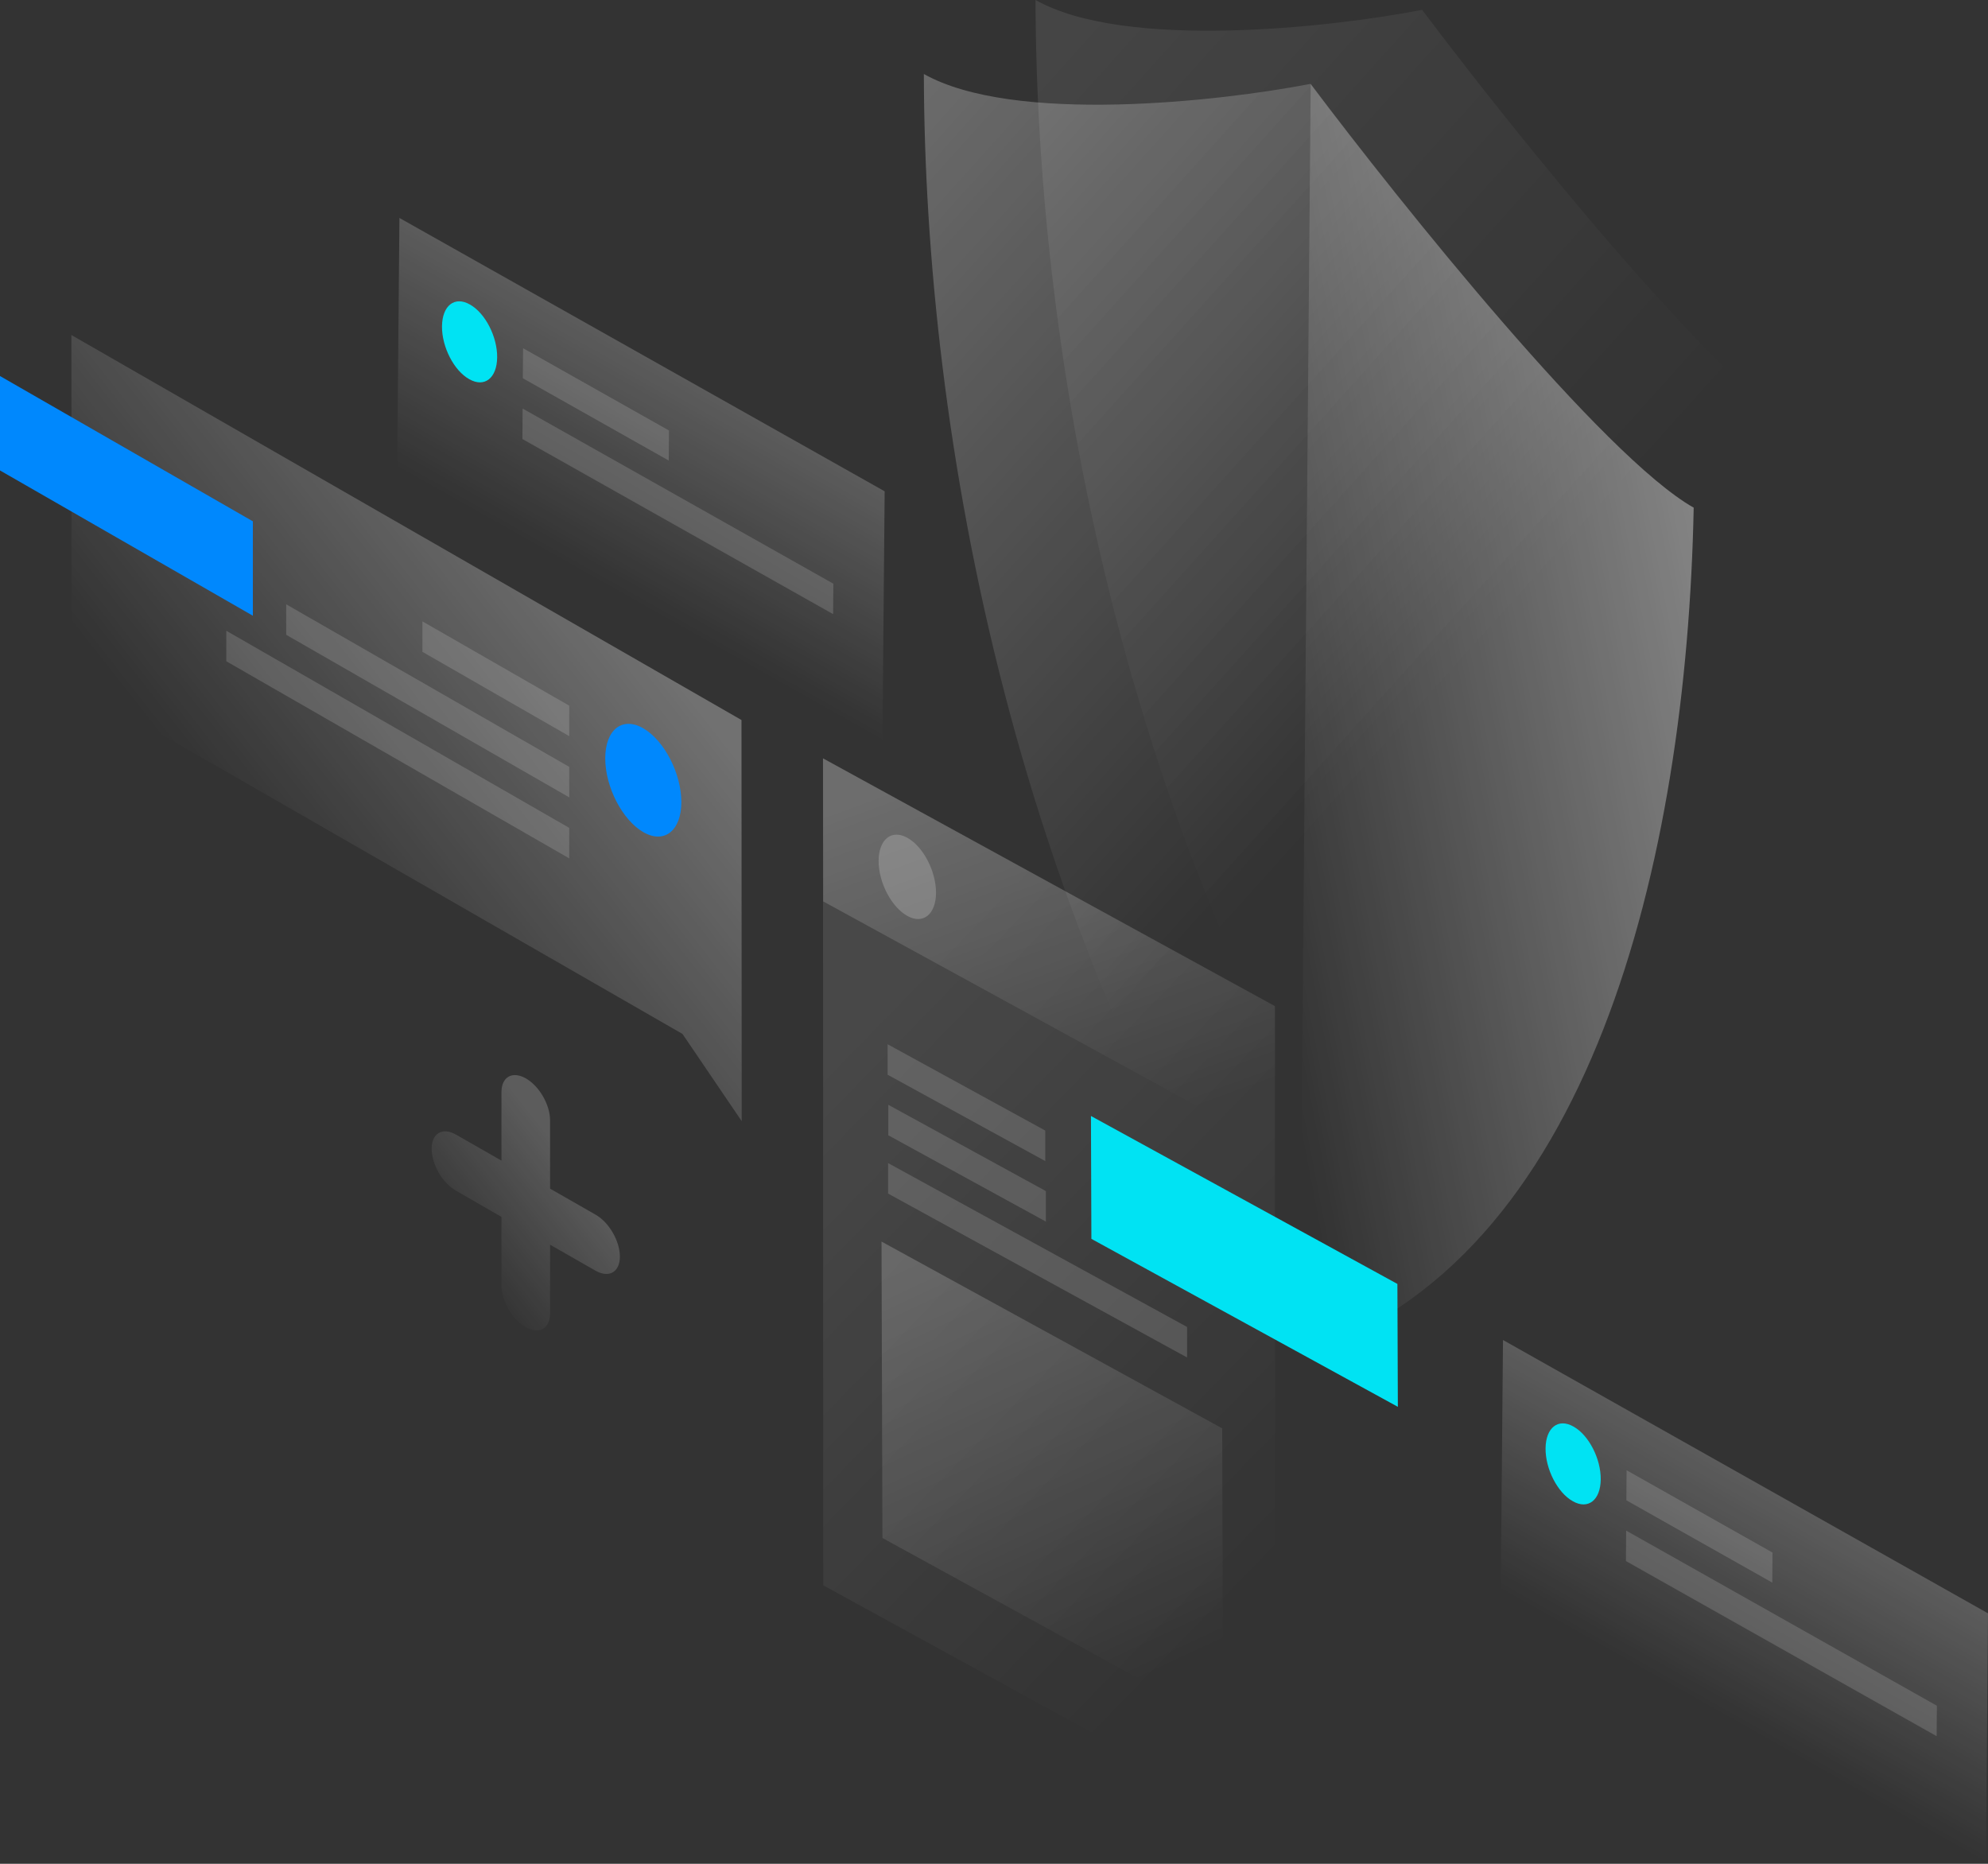 <svg width="96" height="90" viewBox="0 0 96 90" fill="none" xmlns="http://www.w3.org/2000/svg">
<rect x="0" y="0" width="96" height="90" fill="#333333" stroke="none"/>
<path opacity="0.2" d="M42.72 23.724L19.288 10.524L19.18 22.619L42.612 35.818L42.72 23.724Z" fill="url(#paint0_linear)"/>
<path opacity="0.15" d="M25.259 16.815L32.305 20.789L32.294 22.24L25.248 18.266L25.259 16.815Z" fill="white"/>
<path opacity="0.15" d="M25.237 19.728L40.242 28.185L40.232 29.657L25.227 21.201L25.237 19.728Z" fill="white"/>
<path d="M24.008 17.259C23.997 18.256 23.399 18.732 22.66 18.31C21.92 17.898 21.333 16.75 21.344 15.754C21.355 14.758 21.953 14.282 22.692 14.704C23.432 15.116 24.019 16.263 24.008 17.259Z" fill="#00E3F3"/>
<path opacity="0.2" d="M96 77.905L72.579 64.706L72.471 76.801L95.903 90L96 77.905Z" fill="url(#paint1_linear)"/>
<path opacity="0.15" d="M78.548 70.997L85.594 74.971L85.583 76.422L78.537 72.448L78.548 70.997Z" fill="white"/>
<path opacity="0.15" d="M78.526 73.91L93.532 82.367L93.521 83.839L78.516 75.383L78.526 73.91Z" fill="white"/>
<path d="M77.299 71.441C77.288 72.437 76.69 72.914 75.951 72.492C75.211 72.08 74.624 70.932 74.635 69.936C74.646 68.94 75.244 68.464 75.983 68.886C76.723 69.297 77.31 70.445 77.299 71.441Z" fill="#00E3F3"/>
<path opacity="0.1" d="M68.675 0.476C64.261 1.332 54.333 2.436 50.006 0C50.038 17.238 54.279 41.697 68.142 61.87C82.223 57.441 86.844 37.984 87.171 20.952C82.843 18.505 73.035 6.28 68.675 0.476Z" fill="url(#paint2_linear)"/>
<path opacity="0.3" d="M63.283 4.05C58.868 4.905 48.941 6.009 44.613 3.573C44.646 20.811 48.886 45.271 62.75 65.443C76.831 61.014 81.452 41.546 81.778 24.525C77.451 22.078 67.643 9.853 63.283 4.05Z" fill="url(#paint3_linear)"/>
<path opacity="0.4" d="M81.788 24.514C77.45 22.067 67.653 9.853 63.293 4.05L62.76 65.432C76.83 61.014 81.451 41.546 81.788 24.514Z" fill="url(#paint4_linear)"/>
<path opacity="0.1" d="M39.742 36.619L61.565 48.584L61.576 88.506L39.753 76.552L39.742 36.619Z" fill="url(#paint5_linear)"/>
<path opacity="0.2" d="M42.568 59.953L59.02 68.973L59.063 83.287L42.612 74.267L42.568 59.953Z" fill="url(#paint6_linear)"/>
<path opacity="0.15" d="M42.863 50.425L50.475 54.593V56.066L42.863 51.897V50.425Z" fill="white"/>
<path opacity="0.15" d="M42.895 53.348L50.506 57.517V58.989L42.895 54.821V53.348Z" fill="white"/>
<path opacity="0.15" d="M42.885 56.163L57.324 64.078V65.551L42.885 57.636V56.163Z" fill="white"/>
<path opacity="0.2" d="M39.742 36.619L61.565 48.584L61.587 55.481L39.753 43.528L39.742 36.619Z" fill="url(#paint7_linear)"/>
<path opacity="0.2" d="M45.2 43.105C45.2 44.145 44.581 44.654 43.819 44.231C43.058 43.809 42.428 42.629 42.428 41.578C42.428 40.539 43.047 40.03 43.809 40.452C44.581 40.875 45.2 42.066 45.2 43.105Z" fill="white"/>
<path d="M52.703 59.823L52.682 53.889L67.48 61.999L67.502 67.933L52.703 59.823Z" fill="#00E3F3"/>
<path opacity="0.3" d="M35.806 34.768L3.447 16.177L3.458 32.97L32.957 49.927L35.817 54.139L35.806 34.768Z" fill="url(#paint8_linear)"/>
<path d="M0 22.717V18.158L12.211 25.174V29.733L0 22.717Z" fill="#0088FD"/>
<path opacity="0.15" d="M27.488 34.075L20.398 30.004V31.476L27.488 35.547V34.075Z" fill="white"/>
<path opacity="0.15" d="M27.488 37.031L13.82 29.181V30.653L27.488 38.503V37.031Z" fill="white"/>
<path opacity="0.15" d="M27.488 39.976L10.928 30.458V31.931L27.488 41.449V39.976Z" fill="white"/>
<path d="M29.227 36.619C29.227 38.005 30.053 39.597 31.064 40.182C32.075 40.766 32.902 40.117 32.902 38.731C32.902 37.345 32.075 35.753 31.064 35.169C30.053 34.584 29.227 35.233 29.227 36.619Z" fill="#0088FD"/>
<path opacity="0.2" d="M25.389 52.071C26.041 52.439 26.563 53.348 26.563 54.095V57.398L28.759 58.654C29.412 59.022 29.934 59.931 29.934 60.678C29.934 61.426 29.412 61.729 28.759 61.361L26.563 60.105V63.407C26.563 64.154 26.041 64.457 25.389 64.089C24.736 63.721 24.215 62.812 24.215 62.065V58.762L22.018 57.495C21.366 57.127 20.844 56.218 20.844 55.47C20.844 54.723 21.366 54.42 22.018 54.788L24.215 56.044V52.742C24.215 52.005 24.736 51.702 25.389 52.071Z" fill="url(#paint9_linear)"/>
<defs>
<linearGradient id="paint0_linear" x1="33.564" y1="18.566" x2="28.366" y2="27.79" gradientUnits="userSpaceOnUse">
<stop stop-color="white"/>
<stop offset="1" stop-color="white" stop-opacity="0"/>
</linearGradient>
<linearGradient id="paint1_linear" x1="86.853" y1="72.749" x2="81.655" y2="81.973" gradientUnits="userSpaceOnUse">
<stop stop-color="white"/>
<stop offset="1" stop-color="white" stop-opacity="0"/>
</linearGradient>
<linearGradient id="paint2_linear" x1="40.215" y1="6.044" x2="70.391" y2="33.164" gradientUnits="userSpaceOnUse">
<stop stop-color="white"/>
<stop offset="1" stop-color="white" stop-opacity="0"/>
</linearGradient>
<linearGradient id="paint3_linear" x1="34.823" y1="9.614" x2="64.999" y2="36.735" gradientUnits="userSpaceOnUse">
<stop stop-color="white"/>
<stop offset="1" stop-color="white" stop-opacity="0"/>
</linearGradient>
<linearGradient id="paint4_linear" x1="83.359" y1="30.865" x2="59.069" y2="35.534" gradientUnits="userSpaceOnUse">
<stop stop-color="white"/>
<stop offset="1" stop-color="white" stop-opacity="0"/>
</linearGradient>
<linearGradient id="paint5_linear" x1="39.872" y1="52.145" x2="62.663" y2="74.356" gradientUnits="userSpaceOnUse">
<stop stop-color="white"/>
<stop offset="1" stop-color="white" stop-opacity="0"/>
</linearGradient>
<linearGradient id="paint6_linear" x1="45.469" y1="60.269" x2="55.204" y2="81.115" gradientUnits="userSpaceOnUse">
<stop stop-color="white"/>
<stop offset="1" stop-color="white" stop-opacity="0"/>
</linearGradient>
<linearGradient id="paint7_linear" x1="47.145" y1="36.599" x2="53.923" y2="54.984" gradientUnits="userSpaceOnUse">
<stop stop-color="white"/>
<stop offset="1" stop-color="white" stop-opacity="0"/>
</linearGradient>
<linearGradient id="paint8_linear" x1="28.745" y1="28.043" x2="12.092" y2="41.137" gradientUnits="userSpaceOnUse">
<stop stop-color="white"/>
<stop offset="1" stop-color="white" stop-opacity="0"/>
</linearGradient>
<linearGradient id="paint9_linear" x1="27.66" y1="56.296" x2="21.986" y2="60.793" gradientUnits="userSpaceOnUse">
<stop stop-color="white"/>
<stop offset="1" stop-color="white" stop-opacity="0"/>
</linearGradient>
</defs>
</svg>

